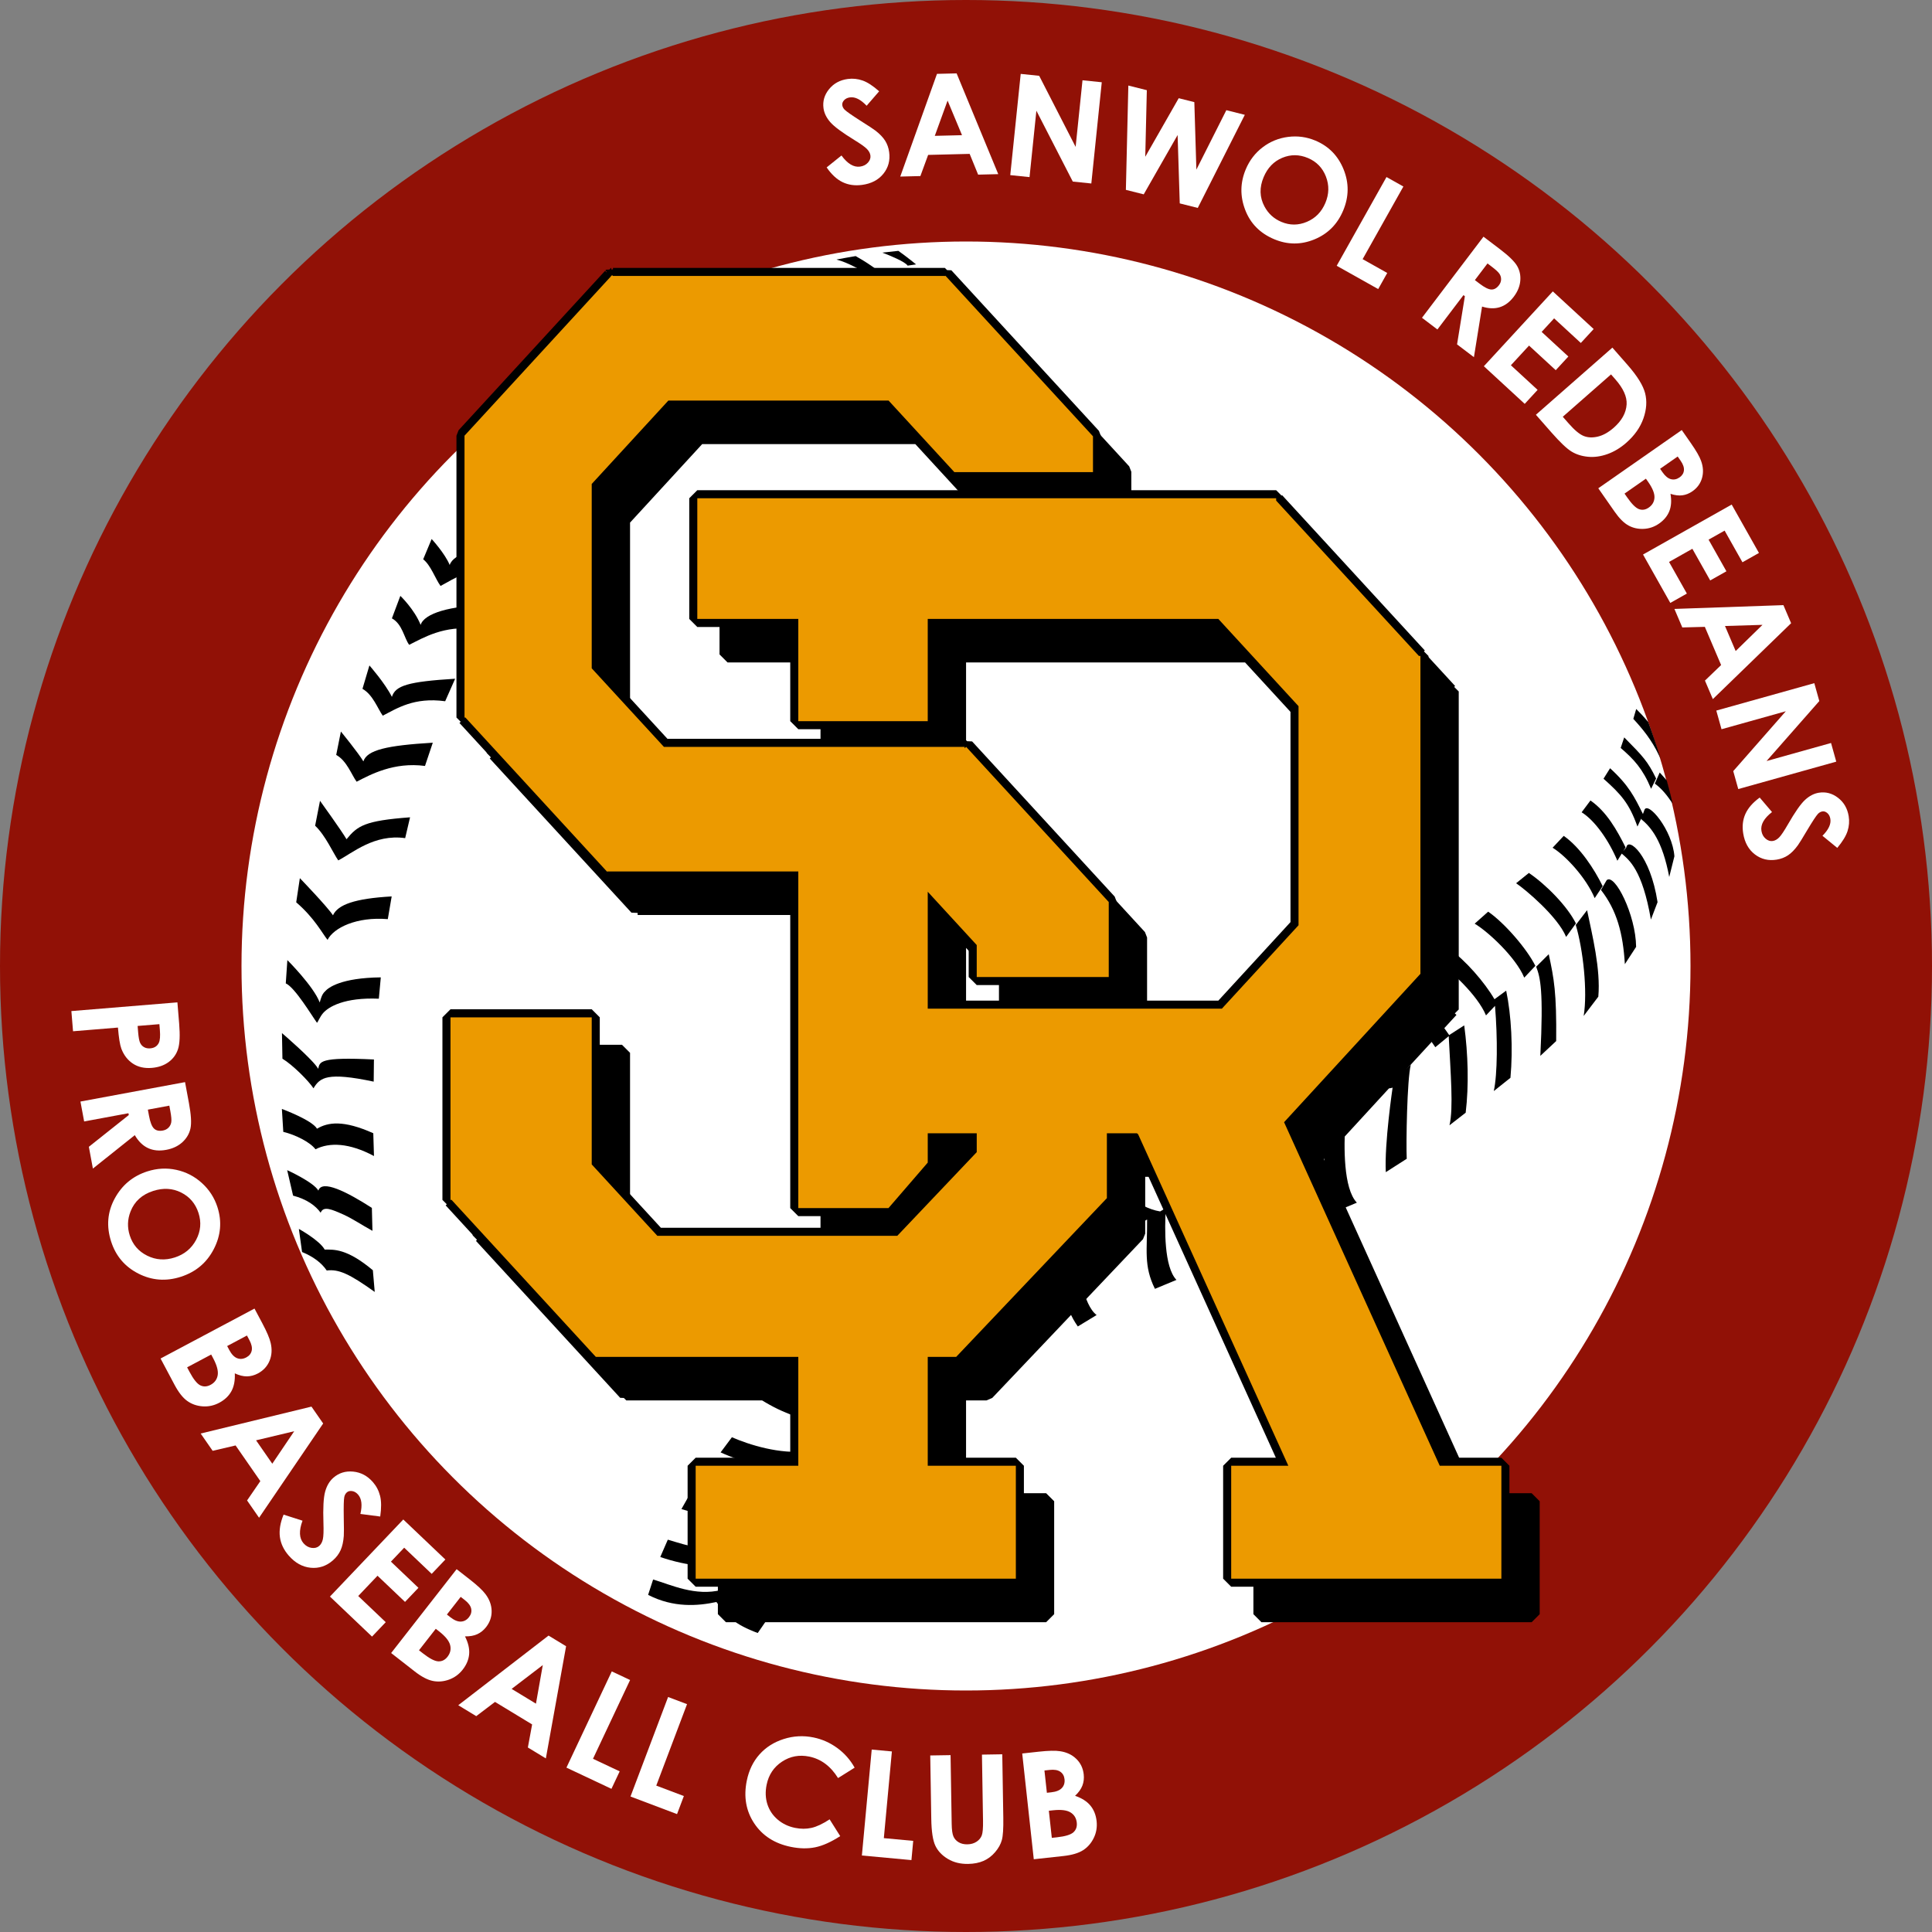 <?xml version="1.0" encoding="UTF-8"?><svg id="_레이어_2" xmlns="http://www.w3.org/2000/svg" viewBox="0 0 1200 1200"><rect x="0" y="0" width="1200" height="1200" fill="#808080" stroke="none"/><g id="_레이어_1-2"><circle cx="600" cy="600" r="600" style="fill:#911106;"/><circle cx="600" cy="600" r="450" style="fill:#fff;"/><g><path d="M1035.269,484.731l-1.033-1.154-3.356-3.762-3.05,6.89c3.356,2.408,6.705,5.957,10.175,11.158,.314,.47,.606,.72,.912,1.211-1.112-4.788-2.351-9.591-3.648-14.343h0Z"/><g><path d="M1025.529,489.94l3.107-6.413c-5.266-10.752-8.037-13.616-19.808-25.515l-2.195,6.555c8.201,7.061,13.716,12.897,18.896,25.373Z"/><path d="M1023.769,448.492c-.385-.485-.933-1.076-1.375-1.596-1.568-1.845-3.434-3.883-6.113-6.534l-1.796,6.135c5.771,6.256,11.336,12.968,15.946,22.68,.306,.634,.634,1.147,.926,1.81-2.323-7.596-4.881-15.07-7.588-22.494h0Z"/><g><path d="M548.595,157.128c3.463,1.318,13.673,5.394,15.148,7.866l5.244-.784s-6.413-5.194-11.001-8.394c-.506,.043-.998,.121-1.496,.164-2.814,.285-5.629,.606-8.422,.933,.1,.043,.385,.157,.527,.214Z"/><path d="M519.574,161.189c.071,.014,.15,.064,.214,.086,7.303,1.945,14.115,6.249,21.454,9.847l7.09-.641s-6.598-5.672-16.146-11.001c-.257-.15-.449-.285-.705-.42-3.997,.634-7.945,1.418-11.906,2.13Z"/><path d="M477.193,171.079c.071,.007,.2,.036,.285,.05,3.548,.57,10.389,2.002,12.982,4.938,8.002-1.411,13.559,2.615,18.64,5.209l11.985-3.819s-15.569-7.66-21.233-7.788c-2.451-1.154-3.969-2.081-5.786-2.594-.299-.071-.541-.242-.848-.292-5.387,1.332-10.688,2.779-16.025,4.296Z"/><path d="M441.453,182.885c.107,.014,.442,.107,.599,.143,2.244,.527,9.683,2.387,13.509,5.686,8.365-1.425,16.609,2.708,22.623,6.527l12.063-4.254c-1.332-2.209-16.922-8.992-25.644-9.156-2.921-2.309-5.971-3.078-8.664-3.655-.221-.05-.47-.143-.698-.185-4.61,1.546-9.206,3.171-13.787,4.895Z"/><path d="M403.461,199.166c.271,0,.805-.05,1.489-.121,4.411-.463,16.039-2.002,17.5,1.361,8.992-.855,18.675,4.603,24.518,8.294l12.861-3.292c-6.926-6.227-19.587-11.144-26.855-10.78-2.85-4.282-8.614-2.544-12.733-2.686-.285-.014-.62,.043-.884,0l-15.896,7.225Z"/><path d="M416.237,228.75l11.237-8.529c-8.807-4.774-22.587-7.389-29.783-7.04-3.605-1.268-3.092-2.43-7.239-2.943l-15.44,8.408c1.952,.107,15.02,.363,16.759,4.204,8.914-.762,18.761,2.344,24.468,5.9Z"/><path d="M350.848,253.717c10.488-1.959,25.872-6.121,40.899-2.75l11.286-10.011c-16.972-2.978-34.971-2.116-44.091,.278-2.209-3.399-7.325-6.89-7.325-6.89l-10.745,9.049c5.116,1.603,6.847,5.928,9.975,10.324Z"/><path d="M320.666,287.534c8.679-4.311,27.774-7.367,47.091-4.745l9.961-12.833c-29.278-2.095-41.305,1.625-50.418,6.049-3.128-5.301-7.71-8.394-7.71-8.394l-8.899,8.201c5.13,1.603,6.776,7.41,9.975,11.721Z"/><path d="M349.901,302.012c-30.311,.677-46.998,3.342-49.214,10.36-3.035-5.323-8.55-10.709-8.55-10.709l-7.04,11.094c6.47,3.548,5.85,7.731,8.956,12.113,8.736-4.382,26.549-12.719,45.943-10.032l9.904-12.825Z"/><path d="M279.325,350.927c-3.071-7.339-11.222-16.132-11.222-16.132l-5.258,12.605c4.66,3.527,7.567,12.156,10.78,16.538,8.693-4.496,19.915-13.011,39.175-10.218l9.135-14.913c-24.575,.007-40.414,5.016-42.609,12.12Z"/><path d="M254.145,400.511c8.7-4.296,21.76-12.355,41.227-9.762l8.044-14.785c-23.67,0-40.022,5.095-42.146,12.17-3.869-9.705-12.605-18.034-12.605-18.034l-5.244,13.973c6.52,3.548,7.574,12.177,10.723,16.438Z"/><path d="M243.414,432.831c-4.389-8.679-13.965-19.502-13.965-19.502l-4.311,14.514c6.448,3.62,9.448,12.241,12.59,16.68,8.714-4.439,19.388-11.636,38.775-8.971l6.192-13.98c-29.434,1.81-37.073,4.282-39.281,11.258Z"/><path d="M221.504,485.536c8.622-4.439,23.136-12.369,42.466-9.797l4.845-14.436c-28.415,1.703-40.842,4.496-43.108,11.607-3.128-5.301-13.973-18.533-13.973-18.533l-2.907,14.514c6.534,3.613,9.462,12.205,12.676,16.645Z"/><path d="M215.234,521.262c-3.092-5.33-16.466-23.862-16.466-23.862l-3.035,15.476c6.413,5.978,11.222,17.051,14.364,21.525,8.7-4.439,22.33-16.552,41.561-13.816l3.035-12.939c-28.13,2.102-32.605,5.23-39.46,13.616Z"/><path d="M206.812,568.517c-3.399-5.28-20.563-23.079-20.563-23.079l-2.266,14.999c11.422,9.833,16.132,19.245,19.466,23.335,3.769-7.474,17.977-14.493,37.422-12.875l2.408-14.115c-23.05,1.325-33.432,5.123-36.467,11.735Z"/><path d="M198.589,622.669c-3.798-10.082-20.1-26.335-20.1-26.335l-.99,14.457c5.707,2.537,16.231,20.172,19.409,24.504,.713-.805,1.646-3.434,3.584-5.814,3.449-4.161,13.41-10.068,34.814-9.17l1.218-13.253c-24.668,.292-32.598,6.32-34.678,8.757-1.959,1.71-2.722,5.002-3.256,6.855Z"/><path d="M232.285,718.033l-.428-14.158c-18.583-8.337-28.138-6.854-34.956-2.822-3.164-5.408-21.817-12.263-21.817-12.263l.876,14.236c7.567,1.788,16.78,6.448,19.993,10.816,8.671-4.439,21.005-4.012,36.332,4.19Z"/><path d="M194.713,675.972c4.026-6.74,8.536-10.239,37.393-4.147l.15-13.759c-34.023-1.66-33.553,1.411-34.629,5.779-2.907-5.415-22.494-22.167-22.494-22.167l.292,15.896c6.37,3.812,16.345,13.866,19.288,18.397Z"/><path d="M199.174,753.253c1.66-4.46,7.09-1.995,14.108,1.112,6.249,2.893,10.894,6.192,18.055,10.125l-.363-14.25c-15.683-10.075-31.03-17.749-33.225-10.745-3.064-5.301-19.366-12.683-19.366-12.683l3.655,15.818c8.443,2.195,13.973,6.199,17.136,10.624Z"/><path d="M201.675,776.146c-3.164-5.771-16.046-12.847-16.046-12.847l1.988,14.35c6.833,2.8,12.099,6.691,15.319,11.479,7.417-.912,13.923,1.938,29.819,13.317l-1.169-13.481c-16.238-13.581-24.133-12.818-29.912-12.818Z"/><path d="M865.774,666.646c-5.095-3.563-13.787-8.493-29.826-26.114l-11.878,7.239c5.358,4.04,29.57,31.999,40.899,27.781,0,0-5.137,34.607-4.225,52.499l12.996-8.315c-.442-9.412,.185-49.107,2.522-58.363,.499-.499-7.275,7.524-10.488,5.273Z"/><path d="M891.503,650.443l8.322-6.876c1.169,23,3.007,44.839,.484,55.356l10.054-7.802c2.031-16.83,1.496-36.381-.912-54.244l-9.341,6.021c-12.141-17.77-20.271-25.722-27.318-30.532l-8.693,6.484c3.648,1.055,13.474,10.852,27.404,31.593h0Z"/><path d="M448.158,987.523c-16.253,4.125-31.308-3.142-42.495-6.47l-3.107,9.541c15.754,8.151,30.938,6.911,42.431,4.439,6.327,8.985,11.657,14.051,25.658,19.26l5.009-7.261c-14.885-1.803-20.734-9.441-27.496-19.509Z"/><path d="M459.658,961.48c-16.36,4.125-33.595-1.845-44.868-5.152l-4.688,10.759c17.029,5.828,32.833,7.04,44.39,4.631,5.864,9.662,12.241,18.853,26.299,24.098l5.166-9.17c-11.65-4.767-22.509-10.966-26.299-25.166h0Z"/><path d="M478.019,927.094l-1.731,2.722c-16.267,4.183-36.018,.563-47.254-2.722l-5.779,10.21c15.711,4.881,29.406,5.65,46.891,3.691l.884-1.61c6.363,11.65,7.995,18.597,24.368,28.195l7.952-9.156c-10.31-4.154-22.865-20.77-25.33-31.33Z"/><path d="M780.321,725.129l-3.876,2.28c-15.818-2.551-32.869-18.262-40.778-29.035l-14.728,6.121c13.338,13.923,31.03,29.142,43.001,30.532l3.591-2.102c.157,20.913-2.522,31.522,5.358,47.418l14.714-6.113c-8.486-8.807-8.123-35.013-7.282-49.1Z"/><path d="M828.132,753.124l14.642-6.121c-8.443-8.793-8.059-35.013-7.218-49.107l-.506-.891c-5.23,1.831-11.863,.242-17.799-4.802-5.885-5.045-25.48-28.273-25.48-28.273l-16.153,8.814c9.355,9.648,39.987,33.987,46.25,34.187l.891-.67c.085,20.478-2.48,31.116,5.372,46.863Z"/><path d="M928.234,620.652c-6.021-10.481-18.326-24.497-27.667-30.952l-8.408,7.453c8.408,4.988,25.658,21.005,30.824,33.531l5.593-5.928c1.66,19.993,1.546,42.459-.755,52.926l10.346-8.237c1.66-18.02,.57-38.875-2.651-54.13l-7.282,5.337Z"/><path d="M954.148,600.445c2.594,6.705,4.61,14.877,2.579,55.37l9.847-9.192c.299-30.375-1.347-38.669-4.624-53.945l-7.802,7.767Z"/><path d="M978.745,574.502c4.567,15.326,7.417,41.419,4.902,56.532l9.099-11.985c1.532-17.101-3.819-38.448-6.983-53.71l-7.018,9.163Z"/><path d="M997.933,546.699l-3.548,6.071c9.904,12.704,13.702,26.997,14.842,46.086l6.997-10.738c-.214-19.951-13.36-45.972-18.29-41.419h0Z"/><path d="M1010.138,526.328l-1.924,2.366,1.454-2.366c-5.287-10.624-11.7-22.11-21.803-29.128l-5.486,7.325c8.301,5.137,16.937,17.564,22.202,30.097l2.708-4.432c4.553,3.947,12.761,9.933,18.119,40.963l4.133-10.802c-4.524-29.491-18.269-40.607-19.402-34.023h0Z"/><path d="M1021.396,503.043l-.933,2.558c-5.223-10.467-8.636-17.671-20.414-28.437l-4.076,6.505c11.037,9.847,15.918,15.298,21.069,29.712l2.587-5.501-.299,.841c6.199,5.137,13.217,13.36,17.457,35.982l3.214-12.854c-1.247-16.31-16.431-34.415-18.604-28.807h0Z"/><path d="M924.322,566.251l-8.372,7.453c8.358,4.966,25.622,20.984,30.781,33.531l6.904-7.325c-5.266-10.617-19.153-26.663-29.313-33.66Z"/><path d="M949.617,542.203l-7.937,6.398c5.779,3.855,25.879,20.742,31.066,33.332l6.071-8.372c-5.266-10.695-18.661-24.233-29.199-31.358Z"/><path d="M990.48,557.85l4.966-7.439c-5.223-10.674-14.051-24.197-24.197-31.23l-6.904,7.353c8.294,5.073,20.87,18.754,26.135,31.315h0Z"/><path d="M724.098,750.376l-3.52,2.071c-14.366-2.317-29.851-16.585-37.034-26.37l-13.376,5.559c12.114,12.645,28.182,26.467,39.053,27.729l3.261-1.909c.142,18.993-2.291,28.628,4.866,43.065l13.363-5.552c-7.707-7.998-7.377-31.799-6.613-44.592Z"/><path d="M668.564,776.142l-2.987,2.436c-13.734-.103-30.224-11.196-38.327-19.295l-11.682,7.102c13.113,10.061,30.082,20.654,40.405,20.274l2.769-2.248c2.854,17.698,1.964,27.036,10.709,39.479l11.671-7.094c-8.336-6.358-11.437-28.609-12.558-40.653Z"/><path d="M625.621,802.838l-2.947,2.403c-13.55-.102-29.819-11.046-37.813-19.036l-11.525,7.007c12.937,9.926,29.679,20.377,39.863,20.002l2.732-2.218c2.815,17.461,1.938,26.673,10.565,38.949l11.514-6.999c-8.224-6.272-11.284-28.225-12.389-40.108Z"/><path d="M588.508,824.761l-2.773,2.602c-13.524,.84-30.514-8.948-39.044-16.363l-11.011,7.79c13.595,9.003,31.023,18.266,41.156,17.184l2.571-2.402c4.022,17.223,3.786,26.474,13.246,38.121l11-7.782c-8.64-5.686-13.218-27.373-15.146-39.15Z"/><path d="M553.358,849.802l-2.602,2.442c-12.689,.788-28.631-8.395-36.634-15.353l-10.331,7.31c12.756,8.447,29.108,17.138,38.616,16.123l2.413-2.254c3.773,16.16,3.553,24.839,12.428,35.768l10.321-7.302c-8.107-5.335-12.402-25.683-14.211-36.733Z"/><path d="M503.192,898.856l-2.059,2.483c-16.663,2.107-35.804-3.965-46.539-8.634l-7.015,9.404c14.974,6.815,28.464,9.298,46.056,9.55l1.079-1.487c4.85,12.356,5.596,19.454,20.635,31.031l9.039-8.085c-9.707-5.416-20.076-23.477-21.196-34.262Z"/><path d="M528.123,873.551l-2.374,2.184c-16.795-.146-34.949-8.729-44.961-14.796l-8.212,8.379c13.925,8.761,26.96,13.03,44.36,15.639l1.268-1.329c3.149,12.895,2.937,20.028,16.288,33.518l10.041-6.8c-8.893-6.668-16.747-25.956-16.411-36.795Z"/></g></g></g><g><g><polygon points="783.518 1005.095 781.018 1002.595 781.018 932.463 783.518 929.963 815.136 929.963 723.823 728.449 708.809 728.449 708.809 766.24 708.122 767.962 614.51 866.558 612.696 867.336 597.538 867.336 597.538 929.963 649.766 929.963 652.266 932.463 652.266 1002.595 649.766 1005.095 450.892 1005.095 448.392 1002.595 448.392 932.463 450.892 929.963 512.137 929.963 512.137 867.336 389.001 867.336 388.243 866.578 387.045 866.527 297.451 769.031 297.631 768.865 296.106 767.34 296.106 653.939 298.606 651.439 386.333 651.439 388.833 653.939 388.833 744.307 428.185 787.129 575.059 787.129 622.971 736.667 622.971 728.449 597.538 728.449 597.538 744.162 596.931 745.795 572.555 774.045 570.663 774.912 514.637 774.912 512.137 772.412 512.137 565.831 396.053 565.831 396.053 565.271 394.036 565.185 306.019 469.405 306.274 469.17 304.818 467.714 304.818 292.668 305.477 290.977 396.452 191.978 396.875 192.366 397.088 192.153 396.656 191.756 397.126 191.245 398.035 191.206 398.293 190.948 398.497 190.948 398.497 191.187 399.524 191.143 399.524 190.948 605.684 190.948 606.281 191.546 607.869 191.613 699.519 291.345 700.178 293.036 700.178 315.302 697.678 317.802 611.574 317.802 609.733 316.994 569.622 273.344 435.036 273.344 388.833 323.622 388.833 436.171 432.267 483.436 617.956 483.436 618.677 484.156 620.748 484.244 709.308 580.613 709.967 582.304 709.967 628.892 707.467 631.392 625.471 631.392 622.971 628.892 622.971 610.015 597.538 582.339 597.538 646.054 776.626 646.054 822.847 595.757 822.847 461.648 774.441 408.974 597.538 408.974 597.538 469.968 595.038 472.468 514.637 472.468 512.137 469.968 512.137 408.974 451.91 408.974 449.41 406.474 449.41 331.52 451.91 329.02 811.445 329.02 813.945 331.52 813.945 332.013 901.964 427.794 901.909 427.844 903.551 429.486 903.551 627.014 902.309 628.256 902.797 628.705 819.322 719.542 914.672 929.963 951.333 929.963 953.833 932.463 953.833 1002.595 951.333 1005.095 783.518 1005.095"/><path d="M398.967,192.936l.557,.512h206.159v.173l.345-.317,91.65,99.732v22.266h-86.103l-40.856-44.459h-136.781l-47.605,51.804v114.498l44.836,48.79h186.787v.874l.951-.874,88.559,96.369v46.587h-81.996v-19.852l-30.432-33.116v72.63h182.685l47.623-51.822v-136.058l-49.807-54.2h-180.501v63.494h-80.401v-63.494h-62.727v-74.953h359.536v1.467l88.678,96.499h.928v197.528h-.095l-84.594,92.054,96.697,213.395h38.274v70.132h-167.816v-70.132h35.497l-93.273-205.839-.734-.675h-18.698v40.291l-93.613,98.595h-17.658v67.627h54.728v70.132h-198.874v-70.132h63.745v-67.627h-125.636v-.105l-.115,.105-89.594-97.496h-.686v-113.401h87.727v91.342l40.754,44.348h149.045l49.338-51.964v-11.716h-30.432v18.212l-24.376,28.25h-56.026v-209.081h-118.584l-.176,.162-88.017-95.779h-.542v-175.046l90.975-98.999v-.222h.204l.471-.512m206.716-4.488h-206.159v.926l-1.028,.043v-.969h-.204l-1.021,1.021-1.987,.084-.471,.512,.97,.891-.213,.213-.961-.883-90.975,98.999-1.318,3.383v175.046l2.654,2.654-.794,.729,88.017,95.779,3.858,.163v1.292h113.584v204.081l5,5h56.026l3.786-1.734,24.376-28.25,1.214-3.266v-13.212h20.432v4.72l-46.486,48.96h-144.702l-37.949-41.296v-89.394l-5-5h-87.727l-5,5v113.401l2.723,2.723-.719,.66,89.594,97.496,2.276,.096,1.52,1.52h120.636v57.627h-58.745l-5,5v70.132l5,5h198.874l5-5v-70.132l-5-5h-49.728v-57.627h12.658l3.626-1.557,93.613-98.595,1.374-3.443v-35.291h10.903l89.047,196.513h-27.742l-5,5v70.132l5,5h167.816l5-5v-70.132l-5-5h-35.05l-94.002-207.447,82.356-89.619-1.026-.943,2.44-2.44v-197.528l-2.839-2.839,.592-.544-88.678-96.499-.312,.286-3.37-3.37H451.91l-5,5v74.953l5,5h57.727v58.494l5,5h80.401l5-5v-58.494h173.305l47.003,51.148v132.161l-44.818,48.771h-175.49v-54.799l20.432,22.234v17.903l5,5h81.996l5-5v-46.587l-1.318-3.383-88.559-96.369-3.149-.133-1.484-1.484h-184.591l-42.032-45.739v-110.601l44.801-48.752h132.389l39.37,42.842,3.682,1.617h86.103l5-5v-22.266l-1.318-3.383-91.65-99.732-2.666-.112-1.36-1.36h0Z"/></g><g><polygon points="764.715 983.051 762.215 980.551 762.215 910.418 764.715 907.918 796.333 907.918 705.021 706.405 690.006 706.405 690.006 744.196 689.319 745.918 595.707 844.513 593.894 845.291 578.735 845.291 578.735 907.918 630.963 907.918 633.463 910.418 633.463 980.551 630.963 983.051 432.089 983.051 429.589 980.551 429.589 910.418 432.089 907.918 493.334 907.918 493.334 845.291 370.198 845.291 369.44 844.533 368.242 844.482 278.648 746.986 278.829 746.82 277.303 745.295 277.303 631.895 279.803 629.395 367.53 629.395 370.03 631.895 370.03 722.263 409.381 765.085 556.255 765.085 604.168 714.623 604.168 706.405 578.735 706.405 578.735 722.117 578.128 723.75 553.752 752 551.86 752.867 495.834 752.867 493.334 750.367 493.334 543.787 377.25 543.787 377.25 543.225 375.233 543.14 287.216 447.361 287.472 447.126 286.015 445.669 286.015 270.624 286.674 268.933 377.649 169.934 378.072 170.322 378.285 170.109 377.853 169.712 378.324 169.2 379.232 169.162 379.49 168.904 379.694 168.904 379.694 169.142 380.722 169.099 380.722 168.904 586.88 168.904 587.477 169.5 589.066 169.568 680.716 269.3 681.375 270.992 681.375 293.258 678.875 295.758 592.772 295.758 590.931 294.95 550.818 251.299 416.234 251.299 370.03 301.577 370.03 414.126 413.464 461.391 599.153 461.391 599.875 462.112 601.945 462.2 690.504 558.569 691.163 560.26 691.163 606.848 688.663 609.348 606.668 609.348 604.168 606.848 604.168 587.97 578.735 560.294 578.735 624.01 757.823 624.01 804.043 573.713 804.043 439.604 755.639 386.929 578.735 386.929 578.735 447.924 576.235 450.424 495.834 450.424 493.334 447.924 493.334 386.929 433.106 386.929 430.606 384.429 430.606 309.476 433.106 306.976 792.643 306.976 795.143 309.476 795.143 309.968 883.161 405.75 883.106 405.8 884.748 407.441 884.748 604.969 883.506 606.211 883.994 606.66 800.52 697.497 895.868 907.918 932.53 907.918 935.03 910.418 935.03 980.551 932.53 983.051 764.715 983.051" style="fill:#ec9a00;"/><path d="M380.164,170.892l.557,.512h206.159v.173l.345-.317,91.65,99.732v22.266h-86.103l-40.856-44.459h-136.781l-47.605,51.804v114.498l44.836,48.79h186.787v.874l.951-.874,88.559,96.369v46.587h-81.996v-19.852l-30.432-33.116v72.63h182.685l47.623-51.822v-136.058l-49.807-54.2h-180.501v63.494h-80.401v-63.494h-62.727v-74.953h359.536v1.467l88.678,96.499h.928v197.528h-.095l-84.594,92.054,96.697,213.395h38.274v70.132h-167.816v-70.132h35.496l-93.273-205.839-.734-.675h-18.698v40.291l-93.612,98.595h-17.658v67.627h54.728v70.132h-198.874v-70.132h63.745v-67.627h-125.636v-.105l-.115,.105-89.595-97.496h-.686v-113.401h87.728v91.342l40.754,44.348h149.045l49.338-51.964v-11.716h-30.432v18.212l-24.376,28.25h-56.026v-209.081h-118.584l-.176,.162-88.017-95.779h-.542v-175.046l90.975-98.999v-.222h.204l.471-.512m206.716-4.488h-206.159v.926l-1.028,.043v-.969h-.204l-1.021,1.021-1.986,.084-.471,.512,.97,.891-.213,.213-.961-.883-90.975,98.999-1.318,3.383v175.046l2.654,2.654-.794,.729,88.017,95.779,3.858,.163v1.292h113.584v204.081l5,5h56.026l3.786-1.734,24.376-28.25,1.214-3.266v-13.212h20.432v4.72l-46.486,48.96h-144.702l-37.949-41.296v-89.394l-5-5h-87.728l-5,5v113.401l2.723,2.723-.719,.66,89.595,97.496,2.276,.096,1.52,1.52h120.636v57.627h-58.745l-5,5v70.132l5,5h198.874l5-5v-70.132l-5-5h-49.728v-57.627h12.658l3.626-1.557,93.612-98.595,1.374-3.443v-35.291h10.903l89.047,196.513h-27.741l-5,5v70.132l5,5h167.816l5-5v-70.132l-5-5h-35.05l-94.002-207.447,82.356-89.619-1.026-.943,2.44-2.44v-197.528l-2.839-2.839,.592-.544-88.678-96.499-.312,.286-3.37-3.37H433.107l-5,5v74.953l5,5h57.727v58.494l5,5h80.401l5-5v-58.494h173.305l47.003,51.148v132.161l-44.818,48.771h-175.49v-54.799l20.432,22.234v17.903l5,5h81.996l5-5v-46.587l-1.318-3.383-88.559-96.369-3.149-.133-1.484-1.484h-184.591l-42.032-45.739v-110.601l44.801-48.752h132.389l39.37,42.842,3.682,1.617h86.103l5-5v-22.266l-1.318-3.383-91.65-99.732-2.666-.112-1.36-1.36h0Z"/></g></g><g><path d="M110.191,622.582l1.094,13.297c.591,7.193,.354,12.435-.713,15.722-1.067,3.288-3.01,5.973-5.828,8.052-2.819,2.08-6.303,3.291-10.452,3.632-4.597,.378-8.516-.51-11.757-2.661-3.242-2.152-5.63-5.239-7.162-9.26-.886-2.361-1.591-6.735-2.116-13.122l-27.892,2.294-1.031-12.536,65.858-5.417Zm-24.712,14.653l.328,3.984c.258,3.135,.662,5.294,1.211,6.481,.549,1.187,1.37,2.088,2.46,2.705,1.091,.616,2.37,.864,3.837,.743,2.546-.209,4.321-1.347,5.328-3.413,.75-1.504,.966-4.196,.647-8.076l-.291-3.537-13.521,1.112Z" style="fill:#fff;"/><path d="M114.936,672.129l2.434,13.103c1.333,7.176,1.641,12.404,.926,15.687-.716,3.282-2.389,6.125-5.018,8.53-2.63,2.405-5.976,3.986-10.04,4.74-4.27,.793-8.03,.433-11.28-1.08-3.251-1.513-5.996-4.194-8.233-8.042l-26.027,20.756-2.511-13.52,24.803-19.72-.21-1.132-27.516,5.11-2.297-12.367,64.969-12.065Zm-23.099,17.083l.72,3.875c.73,3.933,1.75,6.545,3.059,7.835,1.309,1.29,3.161,1.714,5.554,1.269,1.417-.263,2.583-.859,3.495-1.787,.913-.93,1.483-2.053,1.712-3.37s.039-3.62-.572-6.908l-.63-3.391-13.338,2.478Z" style="fill:#fff;"/><path d="M135.063,749.784c2.863,8.9,2.102,17.59-2.281,26.066-4.383,8.478-11.208,14.206-20.473,17.187-9.18,2.952-17.966,2.291-26.355-1.983-8.39-4.274-14.035-10.919-16.934-19.934-3.037-9.442-2.296-18.338,2.224-26.686,4.519-8.347,11.269-13.965,20.25-16.854,6.015-1.935,12.014-2.259,17.997-.972,5.982,1.287,11.267,4.002,15.856,8.146,4.588,4.143,7.828,9.152,9.718,15.029Zm-11.758,3.641c-1.873-5.822-5.472-10.065-10.795-12.73-5.325-2.665-11.108-2.993-17.352-.985-6.957,2.238-11.656,6.505-14.098,12.802-1.917,4.898-2.067,9.859-.451,14.882,1.827,5.68,5.435,9.856,10.825,12.531,5.391,2.676,11.094,3.046,17.109,1.111,5.987-1.926,10.407-5.568,13.261-10.926,2.854-5.358,3.354-10.92,1.5-16.685Z" style="fill:#fff;"/><path d="M99.729,843.803l58.344-31.024,4.878,9.173c2.83,5.321,4.555,9.396,5.177,12.224,.933,3.987,.692,7.681-.721,11.082-1.415,3.4-3.827,6.008-7.238,7.821-2.221,1.182-4.487,1.784-6.797,1.809-2.311,.024-4.821-.6-7.533-1.871,.218,4.429-.486,8.127-2.113,11.096-1.627,2.968-4.146,5.359-7.557,7.173-3.279,1.744-6.717,2.485-10.315,2.226-3.598-.261-6.775-1.371-9.532-3.335s-5.388-5.302-7.894-10.013l-8.699-16.359Zm31.448-2.477l-14.953,7.951,1.48,2.784c2.453,4.613,4.688,7.413,6.705,8.398,2.016,.985,4.135,.888,6.356-.294,2.512-1.335,3.994-3.331,4.448-5.987,.453-2.656-.483-6.171-2.81-10.546l-1.227-2.307Zm22.211-11.812l-12.296,6.539,1.292,2.429c1.439,2.707,3.077,4.415,4.913,5.125,1.835,.709,3.731,.543,5.688-.497,1.825-.971,2.94-2.364,3.348-4.182,.407-1.816-.066-3.999-1.421-6.547l-1.524-2.867Z" style="fill:#fff;"/><path d="M193.455,873.673l7.27,10.482-39.814,58.544-7.45-10.742,8.238-12.006-15.367-22.156-14.249,3.34-7.45-10.741,68.821-16.721Zm-10.716,15.29l-23.694,5.645,10.076,14.526,13.618-20.171Z" style="fill:#fff;"/><path d="M236.166,941.941l-12.32-1.605c1.275-5.458,.798-9.463-1.433-12.016-1.086-1.243-2.307-1.968-3.663-2.178-1.356-.209-2.452,.051-3.286,.779-.834,.729-1.377,1.701-1.627,2.917-.321,1.635-.429,5.812-.323,12.532,.136,6.255,.146,10.111,.028,11.569-.262,3.615-.928,6.597-1.997,8.946-1.07,2.349-2.653,4.439-4.75,6.271-4.082,3.567-8.687,5.103-13.813,4.605-5.127-.496-9.673-3.014-13.638-7.551-3.097-3.545-4.927-7.391-5.488-11.538-.562-4.146,.199-8.783,2.282-13.909l11.76,3.765c-2.305,6.236-2.096,10.913,.627,14.03,1.421,1.626,3.089,2.578,5.003,2.857,1.915,.279,3.492-.123,4.732-1.207,1.127-.985,1.89-2.389,2.287-4.21,.396-1.821,.513-5.169,.349-10.045-.318-9.284,.033-15.767,1.053-19.446,1.02-3.681,2.725-6.564,5.116-8.653,3.45-3.015,7.559-4.286,12.327-3.813,4.768,.472,8.839,2.639,12.212,6.5,2.17,2.483,3.662,5.351,4.475,8.603,.813,3.251,.841,7.517,.086,12.796Z" style="fill:#fff;"/><path d="M250.485,943.779l26.133,24.865-8.484,8.917-17.086-16.256-8.237,8.656,17.086,16.257-8.329,8.754-17.086-16.256-11.983,12.595,17.086,16.257-8.516,8.949-26.133-24.864,45.549-47.874Z" style="fill:#fff;"/><path d="M242.948,1026.728l40.672-52.08,8.188,6.395c4.75,3.709,7.984,6.729,9.703,9.06,2.474,3.263,3.757,6.734,3.85,10.416,.092,3.682-1.051,7.045-3.429,10.09-1.548,1.982-3.373,3.455-5.473,4.418-2.101,.962-4.648,1.414-7.642,1.355,2.001,3.957,2.862,7.622,2.584,10.996-.279,3.373-1.607,6.582-3.985,9.627-2.286,2.927-5.125,5.003-8.517,6.229s-6.748,1.505-10.064,.832c-3.317-.671-7.08-2.65-11.285-5.935l-14.603-11.403Zm27.72-15.06l-10.424,13.348,2.485,1.941c4.118,3.216,7.299,4.864,9.542,4.943,2.243,.08,4.139-.872,5.688-2.854,1.751-2.242,2.293-4.668,1.626-7.279-.667-2.61-2.953-5.44-6.857-8.49l-2.059-1.608Zm15.484-19.826l-8.571,10.976,2.168,1.693c2.416,1.887,4.607,2.781,6.573,2.682,1.965-.099,3.63-1.021,4.994-2.768,1.272-1.629,1.724-3.356,1.357-5.182-.367-1.826-1.688-3.627-3.961-5.402l-2.559-1.999Z" style="fill:#fff;"/><path d="M340.709,1015.887l10.904,6.62-12.571,69.675-11.174-6.785,2.645-14.317-23.048-13.994-11.659,8.845-11.174-6.784,56.077-43.259Zm-3.573,18.326l-19.352,14.79,15.111,9.175,4.24-23.965Z" style="fill:#fff;"/><path d="M379.984,1038.124l11.379,5.36-23.05,48.929,16.581,7.811-5.112,10.851-27.959-13.172,28.162-59.778Z" style="fill:#fff;"/><path d="M414.967,1054.036l11.766,4.446-19.118,50.594,17.145,6.479-4.24,11.22-28.911-10.924,23.358-61.814Z" style="fill:#fff;"/><path d="M530.825,1097.928l-10.297,6.457c-4.598-7.394-10.562-11.84-17.891-13.336-6.186-1.263-11.829-.212-16.928,3.152-5.1,3.364-8.283,8.146-9.548,14.343-.882,4.318-.726,8.343,.466,12.074s3.309,6.901,6.349,9.512c3.041,2.609,6.657,4.342,10.85,5.197,3.576,.73,6.981,.73,10.215-.002,3.233-.732,6.984-2.498,11.251-5.298l6.575,10.424c-5.736,3.691-10.916,6.006-15.539,6.942-4.624,.936-9.664,.847-15.122-.268-10.065-2.055-17.651-6.928-22.759-14.618-5.108-7.691-6.644-16.524-4.607-26.502,1.318-6.454,3.949-11.894,7.893-16.314,3.944-4.422,8.949-7.603,15.015-9.543,6.066-1.94,12.239-2.27,18.519-.987,5.34,1.09,10.251,3.268,14.736,6.533,4.483,3.265,8.09,7.343,10.821,12.233Z" style="fill:#fff;"/><path d="M541.441,1086.687l12.524,1.163-4.998,53.854,18.25,1.693-1.108,11.942-30.774-2.855,6.105-65.798Z" style="fill:#fff;"/><path d="M577.792,1090.349l12.622-.204,.693,42.726c.059,3.68,.422,6.277,1.092,7.793,.668,1.516,1.752,2.718,3.248,3.606,1.498,.888,3.293,1.315,5.391,1.281,2.215-.036,4.116-.575,5.702-1.618s2.672-2.355,3.262-3.937c.588-1.58,.846-4.585,.773-9.013l-.666-41.155,12.621-.205,.639,39.392c.107,6.647-.193,11.266-.898,13.853-.707,2.588-2.098,5.096-4.17,7.525-2.072,2.431-4.477,4.244-7.211,5.44-2.738,1.197-5.932,1.826-9.584,1.886-4.793,.077-8.979-.955-12.564-3.099-3.584-2.144-6.167-4.856-7.747-8.142-1.581-3.283-2.435-8.862-2.563-16.738l-.639-39.392Z" style="fill:#fff;"/><path d="M642.098,1154.817l-7.182-65.688,10.328-1.129c5.99-.655,10.415-.747,13.271-.276,4.049,.612,7.391,2.205,10.024,4.778,2.634,2.575,4.161,5.781,4.581,9.622,.273,2.501-.007,4.829-.841,6.983-.834,2.155-2.344,4.255-4.53,6.302,4.194,1.439,7.367,3.465,9.521,6.076,2.153,2.612,3.44,5.838,3.859,9.678,.404,3.692-.182,7.16-1.758,10.405-1.575,3.245-3.785,5.784-6.631,7.616-2.846,1.833-6.922,3.039-12.226,3.619l-18.419,2.014Zm6.626-55.133l1.513,13.844,2.734-.299c3.048-.334,5.242-1.221,6.582-2.663,1.339-1.441,1.888-3.264,1.647-5.467-.225-2.055-1.105-3.607-2.642-4.66-1.537-1.052-3.739-1.421-6.607-1.107l-3.228,.353Zm2.733,25.008l1.841,16.835,3.135-.343c5.193-.567,8.623-1.605,10.285-3.113,1.662-1.507,2.357-3.511,2.084-6.012-.309-2.828-1.612-4.945-3.911-6.351s-5.911-1.839-10.836-1.301l-2.598,.284Z" style="fill:#fff;"/></g><g><path d="M546.058,56.703l-7.781,8.982c-3.682-3.897-7.129-5.63-10.343-5.197-1.564,.21-2.787,.802-3.67,1.773-.883,.972-1.253,1.983-1.112,3.033,.142,1.05,.631,1.996,1.468,2.837,1.135,1.12,4.411,3.41,9.828,6.871,5.062,3.192,8.144,5.219,9.245,6.082,2.746,2.117,4.773,4.221,6.083,6.313,1.31,2.093,2.143,4.459,2.498,7.099,.692,5.139-.513,9.623-3.614,13.451-3.101,3.829-7.508,6.127-13.22,6.896-4.462,.601-8.496,.031-12.101-1.709s-6.903-4.793-9.893-9.16l9.208-7.396c3.76,5.13,7.601,7.431,11.525,6.902,2.047-.275,3.687-1.104,4.92-2.483,1.232-1.38,1.744-2.851,1.534-4.412-.191-1.419-.909-2.768-2.152-4.046-1.244-1.278-3.854-3.137-7.831-5.579-7.575-4.645-12.562-8.345-14.959-11.101s-3.799-5.638-4.204-8.647c-.585-4.343,.568-8.292,3.461-11.847,2.892-3.555,6.769-5.659,11.629-6.314,3.127-.421,6.202-.098,9.225,.969,3.023,1.067,6.441,3.294,10.255,6.683Z" style="fill:#fff;"/><path d="M581.973,45.878l12.198-.301,25.862,62.588-12.5,.309-5.265-12.894-25.783,.637-4.819,13.142-12.5,.309,22.807-63.789Zm6.587,16.6l-7.942,21.902,16.905-.417-8.963-21.484Z" style="fill:#fff;"/><path d="M633.978,45.9l11.479,1.184,22.635,44.149,4.268-41.375,11.968,1.234-6.485,62.874-11.513-1.188-22.615-44.018-4.254,41.246-11.968-1.234,6.485-62.874Z" style="fill:#fff;"/><path d="M700.84,53.134l11.479,2.886-.979,41.356,20.781-36.379,9.703,2.439,1.27,41.922,18.61-36.925,11.479,2.886-29.221,57.828-11.192-2.813-1.331-42.469-21.047,36.844-11.085-2.787,1.532-64.788Z" style="fill:#fff;"/><path d="M817.075,87.351c8.24,3.476,14.066,9.447,17.479,17.913,3.413,8.466,3.311,16.988-.308,25.566-3.585,8.499-9.545,14.458-17.877,17.875-8.333,3.418-16.673,3.367-25.018-.154-8.742-3.688-14.73-9.773-17.965-18.257-3.234-8.483-3.098-16.883,.409-25.197,2.349-5.569,5.855-10.122,10.521-13.657s9.931-5.674,15.797-6.417,11.52,.033,16.961,2.328Zm-4.694,10.797c-5.391-2.274-10.713-2.311-15.966-.112s-9.099,6.188-11.537,11.968c-2.717,6.44-2.554,12.51,.489,18.208,2.357,4.445,5.86,7.649,10.511,9.61,5.258,2.218,10.537,2.207,15.84-.034s9.128-6.145,11.478-11.714c2.338-5.542,2.454-11.02,.349-16.432s-5.826-9.243-11.163-11.495Z" style="fill:#fff;"/><path d="M861.175,109.959l10.492,5.888-25.317,45.117,15.289,8.579-5.614,10.005-25.781-14.466,30.932-55.122Z" style="fill:#fff;"/><path d="M921.421,147.016l10.155,7.704c5.562,4.219,9.146,7.721,10.752,10.503,1.606,2.783,2.253,5.872,1.94,9.266s-1.663,6.667-4.052,9.816c-2.511,3.31-5.403,5.475-8.677,6.497-3.274,1.022-6.941,.892-11.002-.391l-5.055,31.438-10.479-7.949,4.855-29.917-.877-.666-16.18,21.327-9.585-7.271,38.202-50.356Zm-5.348,26.956l3.003,2.278c3.049,2.312,5.451,3.504,7.208,3.575,1.757,.07,3.339-.822,4.746-2.677,.834-1.099,1.274-2.271,1.322-3.515,.048-1.245-.271-2.407-.958-3.486-.686-1.08-2.303-2.586-4.851-4.52l-2.628-1.994-7.843,10.338Z" style="fill:#fff;"/><path d="M964.483,180.989l25.375,23.38-7.978,8.658-16.59-15.286-7.745,8.406,16.59,15.286-7.832,8.5-16.59-15.286-11.269,12.229,16.591,15.286-8.007,8.69-25.375-23.38,42.829-46.484Z" style="fill:#fff;"/><path d="M1001.479,215.92l9.402,10.712c6.062,6.905,9.708,12.786,10.942,17.644,1.233,4.857,.877,10.064-1.068,15.62-1.947,5.556-5.493,10.591-10.638,15.107-3.66,3.213-7.558,5.558-11.691,7.036-4.135,1.477-8.154,2.035-12.056,1.67-3.903-.364-7.336-1.453-10.302-3.268-2.965-1.815-7.147-5.798-12.548-11.949l-9.544-10.874,47.502-41.698Zm-.839,16.631l-29.968,26.306,3.686,4.198c3.628,4.133,6.733,6.715,9.316,7.745,2.583,1.03,5.515,1.153,8.796,.37,3.28-.784,6.559-2.613,9.835-5.489,5.042-4.426,7.717-9.271,8.021-14.531,.27-4.734-2.062-9.912-6.994-15.53l-2.692-3.068Z" style="fill:#fff;"/><path d="M992.729,303.284l51.838-36.166,5.686,8.15c3.299,4.728,5.405,8.399,6.321,11.013,1.344,3.679,1.54,7.214,.588,10.605-.952,3.392-2.942,6.145-5.974,8.259-1.974,1.377-4.057,2.209-6.247,2.499-2.191,.289-4.646-.015-7.367-.911,.716,4.181,.472,7.773-.731,10.779-1.204,3.005-3.321,5.565-6.353,7.68-2.913,2.032-6.093,3.132-9.539,3.298-3.447,.167-6.592-.523-9.436-2.071-2.844-1.547-5.726-4.415-8.646-8.601l-10.14-14.535Zm29.578-5.966l-13.285,9.269,1.726,2.473c2.859,4.099,5.303,6.501,7.331,7.205,2.028,.704,4.029,.368,6.003-1.009,2.231-1.557,3.41-3.623,3.535-6.197,.125-2.574-1.168-5.804-3.88-9.691l-1.43-2.049Zm19.734-13.768l-10.925,7.622,1.506,2.158c1.678,2.405,3.43,3.839,5.254,4.302,1.824,.463,3.606,.087,5.345-1.125,1.621-1.131,2.521-2.583,2.699-4.355,.178-1.772-.522-3.79-2.102-6.054l-1.777-2.547Z" style="fill:#fff;"/><path d="M1075.578,313.392l16.94,30.059-10.257,5.781-11.075-19.653-9.958,5.612,11.076,19.652-10.07,5.675-11.075-19.652-14.486,8.164,11.075,19.653-10.294,5.801-16.94-30.059,55.064-31.033Z" style="fill:#fff;"/><path d="M1107.709,375.859l4.783,11.225-48.615,47.146-4.902-11.503,10.039-9.654-10.112-23.727-13.993,.374-4.902-11.503,67.703-2.358Zm-12.995,12.252l-23.286,.706,6.63,15.556,16.656-16.262Z" style="fill:#fff;"/><path d="M1126.896,424.325l3.109,11.114-32.768,37.252,40.056-11.208,3.241,11.586-60.868,17.032-3.119-11.146,32.652-37.186-39.931,11.173-3.242-11.586,60.869-17.032Z" style="fill:#fff;"/><path d="M1141.16,526.64l-9.199-7.523c3.792-3.791,5.426-7.286,4.902-10.486-.255-1.558-.881-2.764-1.877-3.618-.996-.855-2.018-1.196-3.063-1.025-1.046,.171-1.978,.687-2.794,1.548-1.087,1.167-3.283,4.506-6.59,10.02-3.047,5.15-4.985,8.289-5.817,9.414-2.037,2.804-4.083,4.891-6.138,6.26-2.055,1.369-4.396,2.268-7.025,2.698-5.117,.838-9.633-.24-13.548-3.231-3.915-2.992-6.338-7.332-7.269-13.02-.728-4.443-.271-8.492,1.365-12.145,1.637-3.653,4.596-7.037,8.875-10.149l7.655,8.995c-5.021,3.904-7.212,7.809-6.572,11.716,.333,2.038,1.207,3.654,2.622,4.847,1.414,1.193,2.898,1.663,4.453,1.408,1.414-.231,2.741-.987,3.983-2.266,1.242-1.28,3.026-3.941,5.354-7.986,4.429-7.704,7.986-12.793,10.672-15.268,2.687-2.476,5.528-3.958,8.524-4.448,4.325-.708,8.306,.333,11.941,3.125,3.635,2.79,5.849,6.605,6.641,11.446,.51,3.113,.274,6.196-.707,9.249-.98,3.052-3.11,6.532-6.39,10.44Z" style="fill:#fff;"/></g></g></svg>